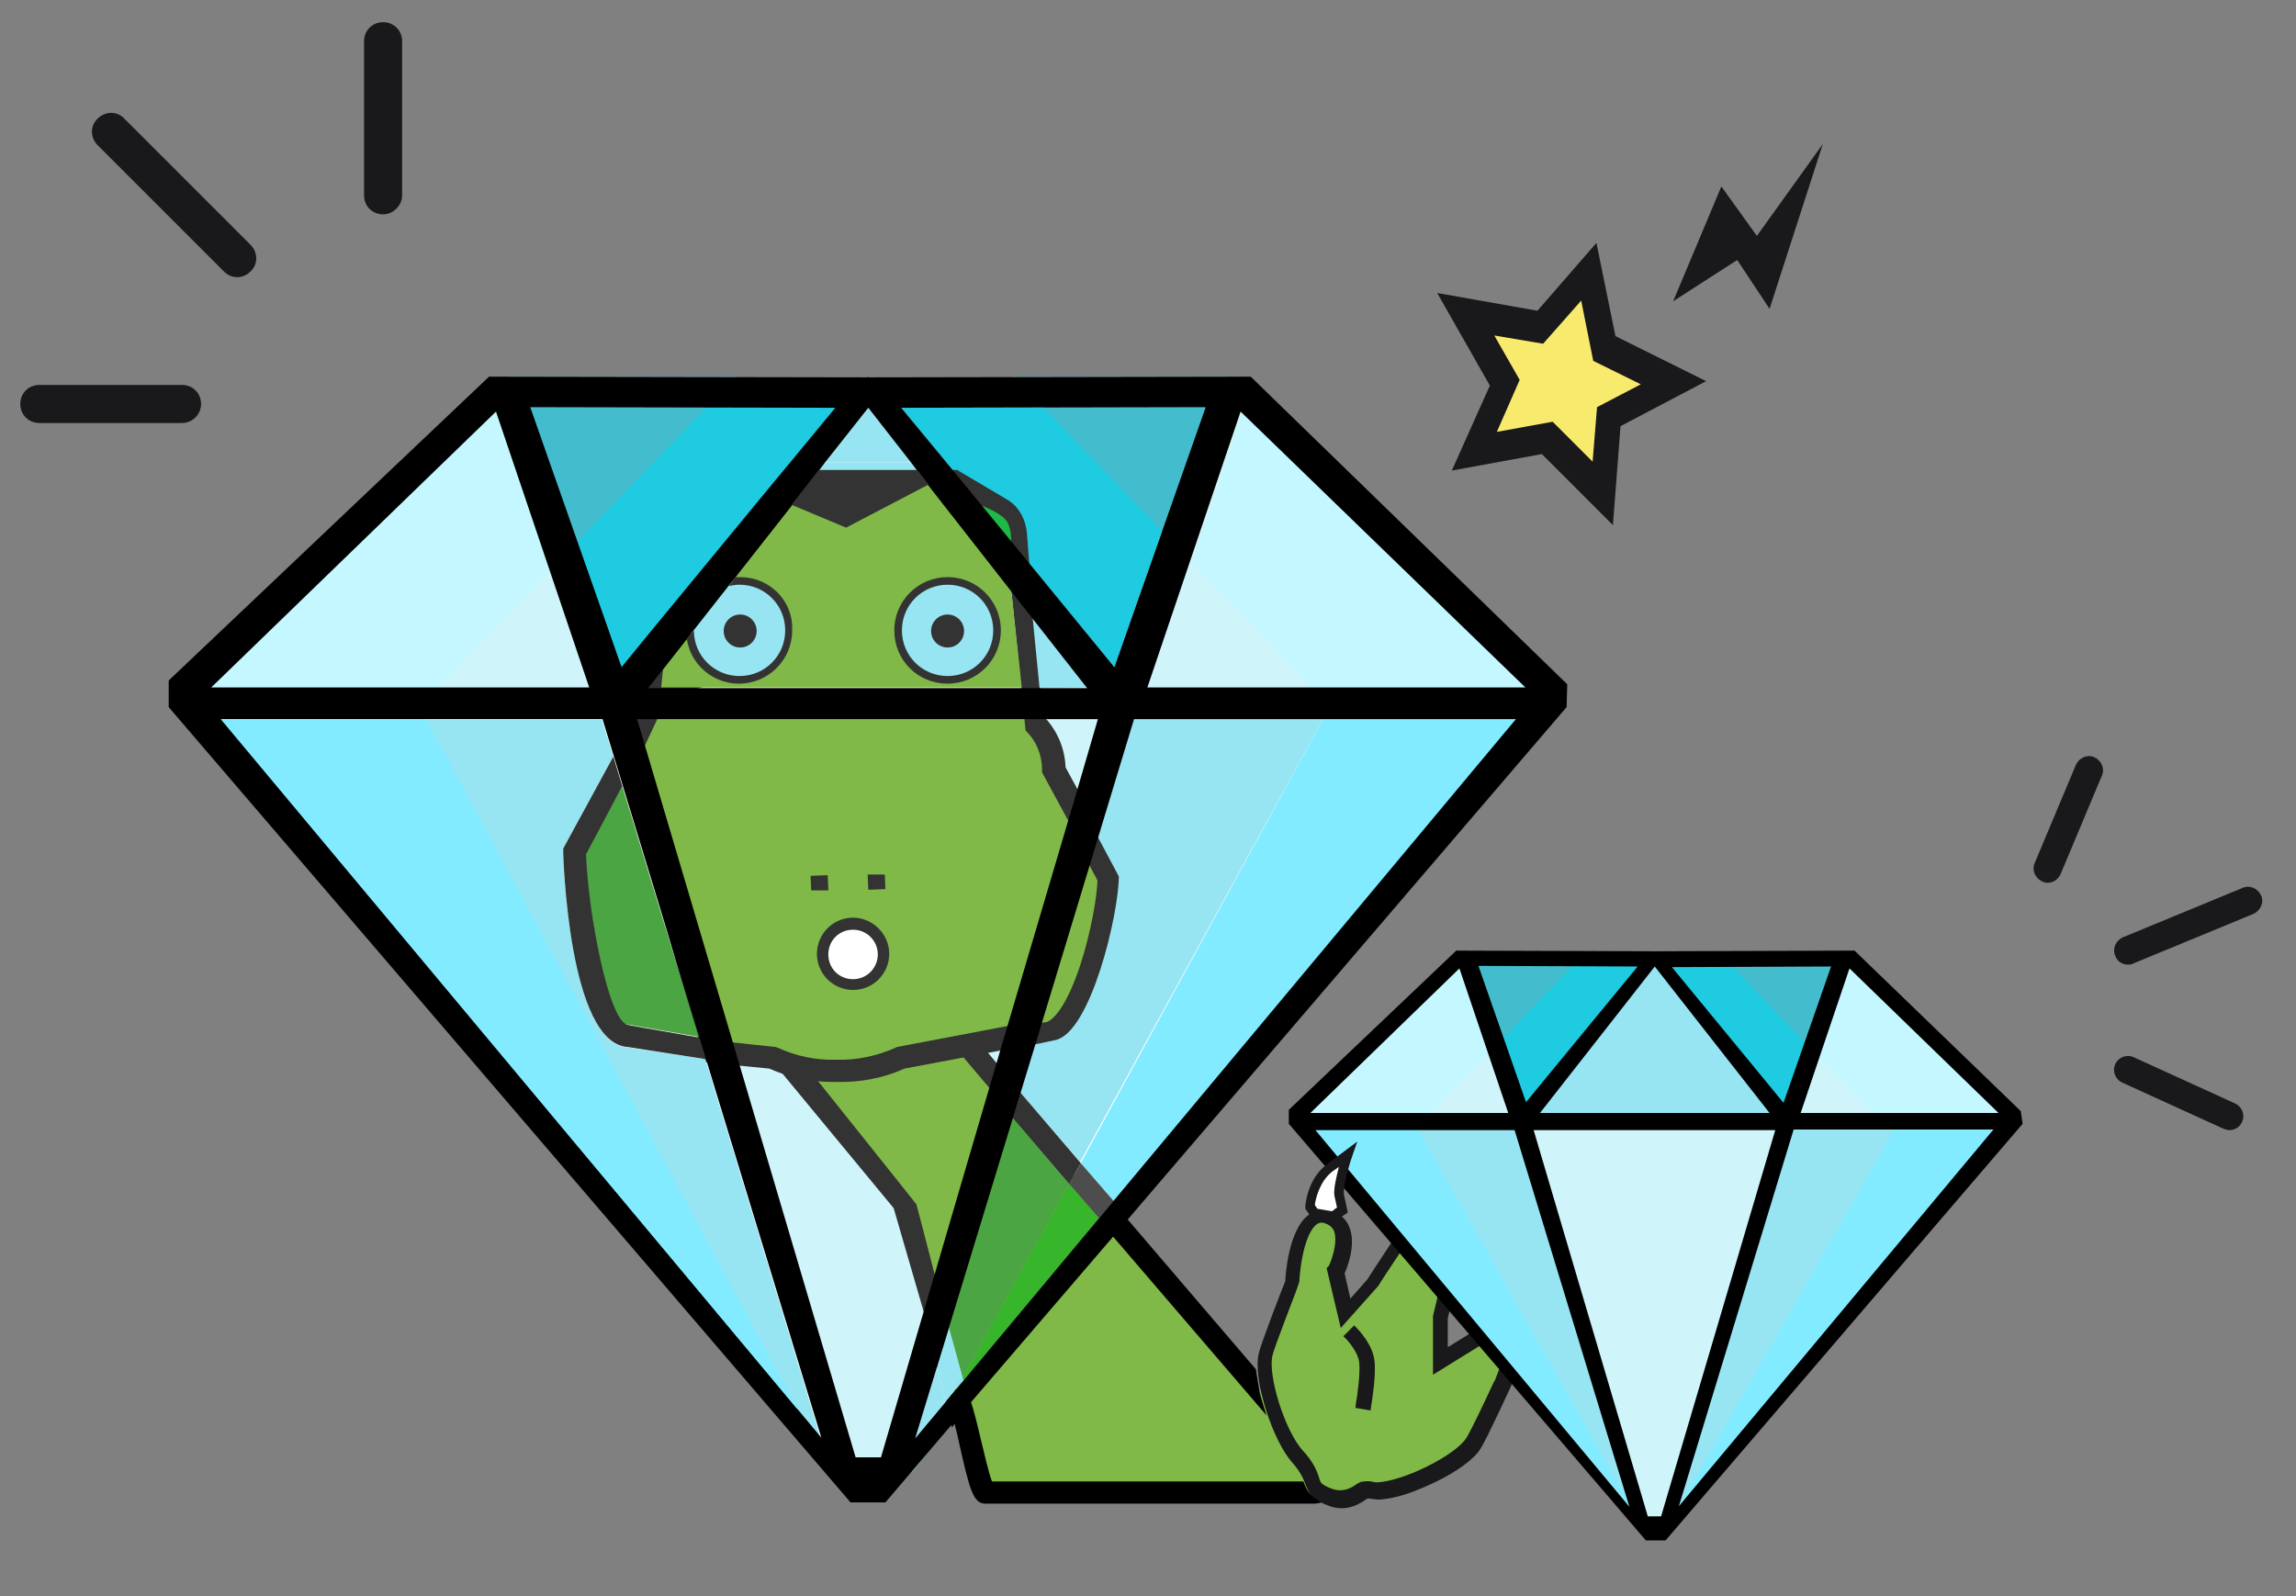 <?xml version="1.0" encoding="UTF-8"?>
<svg enable-background="new 0 0 362 251.7" version="1.1" viewBox="0 0 362 251.7" xml:space="preserve" xmlns="http://www.w3.org/2000/svg">
<rect x="0" y="0" width="362" height="251.7" fill="#808080" stroke="none"/>
<style type="text/css">
	.st0{fill:#FFFFFF;}
	.st1{fill:#80B947;}
	.st2{fill:#19181B;}
	.st3{stroke:#000000;stroke-width:2.005;stroke-miterlimit:10;}
	.st4{fill:#FFFFFF;stroke:#19181B;stroke-width:1.527;stroke-miterlimit:10;}
	.st5{fill:#19181B;stroke:#19181B;stroke-width:1.527;stroke-miterlimit:10;}
	.st6{fill:#1ECBE1;}
	.st7{fill:#333333;}
	.st8{fill:#1EB947;}
	.st9{fill:#FFFFFF;stroke:#000000;stroke-width:0.809;stroke-miterlimit:10;}
	.st10{fill:#FFFFFF;stroke:#000000;stroke-width:3;stroke-miterlimit:10;}
	.st11{fill:#CFF4F9;}
	.st12{fill:#43BDCD;}
	.st13{fill:#C4F7FF;}
	.st14{fill:none;}
	.st15{fill:#97E4F2;}
	.st16{fill:none;stroke:#333333;stroke-width:3;stroke-miterlimit:10;}
	.st17{fill:#80B947;stroke:#333333;stroke-width:3.511;stroke-miterlimit:10;}
	.st18{fill:#4CA543;}
	.st19{fill:#82EBFF;}
	.st20{fill:#37B52B;}
	.st21{fill:#4D4D4D;}
	.st22{fill:#F7EA6D;}
	.st23{fill:#FFFFFF;stroke:#000000;stroke-width:0.424;stroke-miterlimit:10;}
	.st24{fill:#FFFFFF;stroke:#000000;stroke-width:1.571;stroke-miterlimit:10;}
	.st25{fill:none;stroke:#FF0000;stroke-width:0.2;stroke-miterlimit:10;}
</style>

	
		<polygon class="st0" points="29 109.1 78.7 60.9 196.3 62.1 244.2 109.9 139 235.3 135.9 235.3"/>
	
	<path class="st1" d="m240.9 205.3c-4.2-2.3-7 5.1-7 5.1l-6.8 4.2v-6.9l3.4-14.2s2.7-4.9 0.8-7.3c0 0-1.1-0.4-1.6-0.6-0.7-0.3-1.5-0.6-1.5-0.6-3.5 0.6-4.5 6.3-4.5 6.3s-6.5 9.7-7.3 11l-4.3 4.8-1.6-6.7s3.4-7.1-1.2-8.6c-5.1-1.7-5.8 10.2-5.8 10.2s-3.9 10-4.2 11.4c-0.4 1.7 0 4.7 1 7.7l-41.8-48.8-10.8 36.7 3.1 11.9c1-1.4 3.4 14.7 4.7 14.4h51.7c0.3 0 0.5 0 0.7-0.1 0.4 0.3 0.9 0.5 1.7 0.8 1.6 0.6 3.2 0.4 5-0.9l0.3-0.2c0.9-0.3 1.3 0.1 2.2 0 4.4-0.2 13.1-4.4 15.1-7.5 0.8-1.2 5.3-11 5.3-11s8.1-8.6 3.4-11.1z"/>


	
		
			
				<circle class="st0" cx="113.8" cy="97.9" r="8.4"/>
				<path class="st2" d="m113.8 90.1c4.3 0 7.8 3.5 7.8 7.8s-3.5 7.8-7.8 7.8-7.8-3.5-7.8-7.8 3.5-7.8 7.8-7.8m0-1.2c-5 0-9.1 4.1-9.1 9.1s4.1 9.1 9.1 9.1 9.1-4.1 9.1-9.1c0-5.1-4.1-9.1-9.1-9.1z"/>
			
		
		
			
				<circle class="st0" cx="149.3" cy="97.9" r="8.4"/>
				<path class="st2" d="m149.3 90.1c4.3 0 7.8 3.5 7.8 7.8s-3.5 7.8-7.8 7.8-7.8-3.5-7.8-7.8 3.5-7.8 7.8-7.8m0-1.2c-5 0-9.1 4.1-9.1 9.1s4.1 9.1 9.1 9.1 9.1-4.1 9.1-9.1c0-5.1-4.1-9.1-9.1-9.1z"/>
			
		
		
			
				<polygon class="st2" points="135.7 142.4 135.6 139.9 138.6 139.8 138.7 142.4"/>
			
			
				<polygon class="st2" points="125.9 142.6 125.8 140 128.8 140 128.9 142.5"/>
			
		
		<circle class="st3" cx="113.8" cy="98.1" r="1.8"/>
		<circle class="st3" cx="149.3" cy="98.1" r="1.8"/>
		
			<path class="st0" d="m133.1 158.7c-2.9 0-5.2-2.3-5.2-5.2s2.3-5.2 5.2-5.2 5.2 2.3 5.2 5.2c0 2.8-2.4 5.2-5.2 5.2z"/>
			<path d="m133.1 149.2c2.3 0 4.2 1.9 4.2 4.2s-1.9 4.2-4.2 4.2-4.2-1.9-4.2-4.2 1.8-4.2 4.2-4.2m0-2c-3.4 0-6.2 2.8-6.2 6.2s2.8 6.2 6.2 6.2 6.2-2.8 6.2-6.2-2.8-6.2-6.2-6.2z"/>
		
	
	
		
			<path class="st2" d="m28.7 66.7h-22.5c-1.7 0-3-1.3-3-3s1.3-3 3-3h22.5c1.7 0 3 1.3 3 3 0 1.6-1.3 3-3 3z"/>
		
		
			<path class="st2" d="m37.4 43.7c-0.8 0-1.5-0.3-2.1-0.9l-19.9-19.9c-1.2-1.2-1.2-3.1 0-4.2 1.2-1.2 3.1-1.2 4.2 0l19.9 19.9c1.2 1.2 1.2 3.1 0 4.2-0.6 0.6-1.3 0.9-2.1 0.9z"/>
		
		
			<path class="st2" d="m60.4 33.8c-1.7 0-3-1.3-3-3v-24.3c0-1.7 1.3-3 3-3s3 1.3 3 3v24.3c0 1.6-1.4 3-3 3z"/>
		
	
	
		
			<polygon class="st4" points="226.6 183.1 233.6 175.6 233.6 185.8 232.4 185.3 230.8 186.9 228.1 186 228.2 183.7"/>
			<path class="st5" d="m232.5 185.8-1.6 1.6-3.3-1.1 0.1-2.3-1.9-0.7 8.2-8.7 0.1 11.9-1.6-0.7zm0.7-0.7v-8.4l-5.7 6.1 1.3 0.5-0.1 2.3 2.2 0.7 1.6-1.6 0.7 0.4z"/>
		
		
			<path class="st5" d="m242.8 207.2c-0.2-1-0.7-1.8-1.7-2.3s-2.1-0.6-3.1-0.2h-0.1c-2.5 1-4.1 4.6-4.4 5.4l-6 3.7v-6l3.4-14.1c0.3-0.6 2.7-5.2 0.8-7.7l-0.1-0.1h-0.1s-1.1-0.4-1.6-0.6c-0.7-0.3-1.5-0.6-1.5-0.6h-0.1-0.1c-3.6 0.6-4.7 5.8-4.8 6.6-0.7 1-6.4 9.6-7.2 10.9l-3.7 4.2-1.3-5.7c0.4-0.8 1.9-4.5 0.8-7-0.4-1-1.2-1.7-2.3-2-1-0.3-2-0.2-2.8 0.4-3 2-3.5 9.3-3.5 10.1-0.4 0.9-3.9 10-4.2 11.4-0.4 1.7 0 4.9 1.1 8.4s2.6 6.5 4 8.1c1.5 1.7 1.9 2.8 2.2 3.6 0.5 1.3 0.8 2.1 3.2 3 1.8 0.7 3.5 0.4 5.4-1l0.2-0.1c0.4-0.1 0.7-0.1 1.1 0 0.3 0 0.6 0.1 1 0.1 1.6-0.1 3.8-0.6 6.1-1.6 0.8-0.3 1.6-0.7 2.5-1.1 3.3-1.6 5.9-3.5 6.8-5 0.8-1.2 4.9-10 5.3-11 0.4-0.9 5.3-6.3 4.7-9.8zm-5.6 9-0.1 0.1c0 0.1-4.5 9.8-5.3 10.9-1.8 2.9-10.4 7.2-14.7 7.3-0.3 0-0.5 0-0.8-0.1-0.4-0.1-0.9-0.1-1.5 0l-0.4 0.2c-1.6 1.2-3.1 1.4-4.6 0.9-2.1-0.8-2.3-1.3-2.6-2.4-0.3-0.9-0.8-2.2-2.4-3.9-2.9-3.2-5.8-12.3-4.9-15.7 0.3-1.4 4.2-11.3 4.2-11.4v-0.1-0.1c0-0.1 0.4-7.6 3.1-9.5 0.6-0.4 1.3-0.5 2-0.2 0.9 0.3 1.4 0.8 1.8 1.5 1 2.4-0.8 6.4-0.9 6.4l-0.1 0.1 1.8 7.6 4.9-5.5c0.7-1.2 7.2-10.9 7.3-10.9l0.1-0.1v-0.1c0-0.1 0.9-5.3 4-5.9 0.2 0.1 0.8 0.3 1.4 0.6 0.4 0.2 1.2 0.5 1.5 0.6 1.5 2.2-0.9 6.7-0.9 6.7v0.1l-3.4 14.3v0.1 7.7l7.6-4.7 0.1-0.1s1.6-4.1 3.9-5h0.1c0.8-0.3 1.5-0.2 2.3 0.2 0.7 0.4 1.1 0.9 1.2 1.6 0.5 3.2-4.6 8.7-4.7 8.8z"/>
		
		
			<path class="st4" d="m242.2 205.9 1.1-0.4s1.9-3.5 0.7-6.9c-1.3-3.3-1.3-3.3-1.3-3.3s-1.3 5.1-2.4 6.2c-1 1.1-1.6 1.7-1.6 1.7l0.7 1.7 2.8 1z"/>
			<path class="st5" d="m239.2 205.2-0.9-2.2 0.2-0.2s0.6-0.6 1.6-1.7c0.7-0.7 1.7-3.9 2.2-6l0.4-1.4 1.7 4.6c1.3 3.5-0.6 7.1-0.7 7.2l-0.1 0.1-1.4 0.6-3-1zm4.4-6.4-0.8-2c-0.5 1.6-1.3 4.2-2.1 5l-1.4 1.4 0.5 1.3 2.4 1 0.8-0.3c0.3-0.7 1.6-3.7 0.6-6.4z"/>
		
		<path class="st2" d="m216.7 214.5c-0.3-2.5-2.5-4.8-2.7-5l-0.5-0.5-1.7 1.7 0.5 0.5s1.8 1.9 2 3.6-0.3 5.3-0.5 6.4l-0.1 0.8 2.4 0.4 0.1-0.8c0.1-0.5 0.8-4.9 0.5-7.1z"/>
	


	<polygon class="st6" points="190.1 64.2 142.1 64.3 150.1 74.1 160.7 87 175.7 105.2"/>
	<path class="st7" d="m149.6 77.3h0.4l7.2 4.2c0.9 0.6 1.4 1.6 1.5 2.7l0.4 5.9 0.2 3.3c0.2 0.1 2.8 1.3 3.4 1.5l-0.1-1.9-0.7-9c-0.2-2.1-1.2-4-2.9-5.1l-8.1-4.8h-3.7c0.2 0.4 2.4 3.2 2.4 3.2z"/>
	<path class="st8" d="m159.4 85.6s0.2-1.9-0.6-3.3-4.1-2.6-4.1-2.6l4.7 5.9z"/>
	
		
			<polygon class="st11" points="135.9 235.3 98.5 111.9 175.3 111.9 137.9 235.3"/>
			<polygon class="st11" points="178.8 109.9 194.9 62.1 244.2 109.9"/>
			<polygon class="st11" points="29.6 109.9 78.9 62.1 95 109.9"/>
			<polygon class="st6" points="81.6 60.9 134.8 61 97.5 108.3"/>
			<polygon class="st12" points="80.2 59.4 116.1 59.4 89.9 86.6"/>
			
				<polygon class="st13" points="68.3 109.2 87.9 88.8 78.7 60.9 29 109.1"/>
			
			
				<path class="st14" d="m131.8 168.8c-3.4 0.1-6.9-0.6-10.1-2l-5.7-0.9 18.9 63.9h4l19.3-65.5-16.2 2.4c-3.2 1.5-6.7 2.2-10.2 2.1z"/>
				<polygon class="st1" points="147.2 201.7 144.5 189.9 127.8 169.7 153.1 165.8 156.6 170.3 147 202.2"/>
				<path class="st14" d="m101.1 113.4h-0.6l0.2 0.5c0.1-0.1 0.3-0.2 0.4-0.5z"/>
				<path class="st14" d="m105.8 77.8 6.8-4.8h12l7.1-8.6-48-0.1 14.4 41 4-4.9 1.3-18.3c0.1-1.8 1-3.3 2.4-4.3z"/>
				<path class="st14" d="m166.1 121.4 3.1 5.7 4-13.7h-10.7v0.1c2.3 2 3.6 4.8 3.6 7.9z"/>
				<polygon class="st14" points="78.2 64.9 33.3 108.4 92.9 108.4"/>
				<polygon class="st14" points="240.5 108.4 195.6 64.9 180.8 108.4"/>
				
					<path class="st1" d="m166.1 121.4c0-3.1-1.4-6-3.5-7.9v-0.1h-61.5v0.1c-0.1 0.1-3.4-0.2-3.6-0.1l14.9 52.4 9.3 0.9c3.2 1.5 6.7 2.1 10.1 2 3.4 0.1 6.9-0.6 10.1-2l19.3-3.7 9.5-33.2-4.6-8.4z"/>
					<path class="st7" d="m131.2 170.6c-3.4 0-6.8-0.7-9.9-2.1l-10.2-1-15.5-54.5 31.3-38.6 35.8 17.1 1.7 21.3c2.2 2.2 3.5 5.1 3.6 8.2l4.8 8.8-10 34.9-20.2 3.8c-3.3 1.5-7 2.2-10.7 2.1h-0.7zm0.6-3.5c3.3 0.1 6.5-0.6 9.4-1.9l0.2-0.1 18.4-3.5 9-31.5-4.5-8.3v-0.4c0-2.3-0.9-4.6-2.6-6.2l-2.3-22.5c-0.4 0.1-60.4 19.4-60.4 19.4l14.9 52.1 8.4 0.9 0.3 0.1c2.8 1.3 6 2 9.2 1.9z"/>
				
				<polygon class="st15" points="132.2 72.9 133.2 72.9 143.7 72.9 136.9 64.3 130.1 72.9 131.3 72.9"/>
				<polygon class="st15" points="162.8 97.3 163.9 108.5 171.5 108.4"/>
				<polygon class="st1" points="146.1 76.1 133.3 83.1 125 79.5 102.3 108.4 161.1 108.4 159.4 92.7"/>
				<polygon class="st15" points="143.7 72.9 133.2 72.9 132.2 72.9 131.3 72.9 130.1 72.9 129.2 74.1 144.6 74.1"/>
				<polygon class="st15" points="146.1 76.1 144.6 74.1 129.2 74.1 125 79.5 133.3 83.1"/>
				<polyline class="st16" points="100.1 117.4 102.3 112.7 103.3 102.9"/>
				<path class="st17" d="m164.6 163c6 0 10.2-18.9 10.2-24.6l-4-7.5-10.2 32.7 4-0.6z"/>
				<path class="st15" d="m34.8 113.4 94.6 113.4-18.2-59.8-12.7-1.9c-7.9-1.1-9.7-25.6-9.7-31.3l7.9-14.5-1.8-5.8h-60.1z"/>
				
					
						<polygon class="st7" points="145.8 207.4 140.9 190.5 122.8 168.6 127.8 169 144.5 189.9 148.1 203.8"/>
					
					
						<polygon class="st7" points="156.2 171.8 151.8 166.6 155.6 165.8 157.6 168.2"/>
					
				
				
					<path class="st18" d="m98.7 161.5 11.5 2-12.1-39.5-5.8 10.6c0.1 5.8 3.1 26.3 6.4 26.9z"/>
					<path class="st7" d="m111.2 167-12.2-1.9c-9.4-0.5-10.2-30.4-10.2-30.7v-0.6l7.9-14.5 14.5 47.7zm-18.8-32.3c0.3 8.8 3.5 26.4 6.6 26.9l0.4 0.1 10.8 1.9-12.1-39.6-5.7 10.7z"/>
				
				<polygon points="149.7 74.1 149.3 74.1 149.4 74.3"/>
				
					
						<circle class="st15" cx="116.7" cy="99.3" r="7.8"/>
					
					
						
							
								<circle class="st15" cx="149.4" cy="99.3" r="7.8"/>
							
							<path class="st7" d="m149.4 92.2c4 0 7.2 3.2 7.2 7.2s-3.2 7.2-7.2 7.2-7.2-3.2-7.2-7.2 3.2-7.2 7.2-7.2m0-1.2c-4.6 0-8.4 3.7-8.4 8.4s3.7 8.4 8.4 8.4c4.6 0 8.4-3.7 8.4-8.4s-3.8-8.4-8.4-8.4z"/>
						
					
					
						
							<polygon class="st7" points="136.9 140.3 136.8 137.9 139.5 137.9 139.6 140.2"/>
						
						
							<polygon class="st7" points="127.9 140.4 127.8 138.1 130.5 138 130.6 140.4"/>
						
					
					<circle class="st7" cx="116.7" cy="99.5" r="2.6"/>
					<circle class="st7" cx="149.4" cy="99.5" r="2.6"/>
					
						<path class="st0" d="m134.5 155.3c-2.7 0-4.8-2.2-4.8-4.8 0-2.7 2.2-4.8 4.8-4.8s4.8 2.2 4.8 4.8-2.2 4.8-4.8 4.8z"/>
						<path class="st7" d="m134.5 146.6c2.1 0 3.9 1.7 3.9 3.9 0 2.1-1.7 3.9-3.9 3.9s-3.9-1.7-3.9-3.9 1.7-3.9 3.9-3.9m0-1.9c-3.2 0-5.7 2.6-5.7 5.7 0 3.2 2.6 5.7 5.7 5.7 3.2 0 5.7-2.6 5.7-5.7s-2.6-5.7-5.7-5.7z"/>
					
					
						<polygon class="st12" points="195.7 59.4 159.8 59.4 186 86.6"/>
						<polygon class="st13" points="207.6 109.2 188 88.8 197.3 60.9 246.9 109.1"/>
						
							<path class="st14" d="m154.8 227.1c0.5 2.1 1.2 5.1 1.7 6.4h50.8c0.4 0 0.5-0.2 0.6-0.4 0.1-0.1 0.1-0.4-0.1-0.7l-32.9-38.4-21.8 26.6c0.5 1.3 0.9 3.2 1.7 6.5z"/>
							<polygon class="st14" points="159.4 176 149.6 209 149.6 209.3 159.7 176.3"/>
							<polygon points="149.6 209 159.4 176 159.7 176.3 160.9 172.3 157.9 168.8 145.9 209 147.7 215.7 149.6 209.3"/>
							<polygon points="149.1 221 149.3 221.8 150.9 218.8"/>
							<polygon class="st15" points="144.3 226.8 149.1 221 147.7 215.7"/>
							<polygon class="st18" points="159.7 176.3 149.6 209.3 151.8 217.3 168.6 186.7"/>
							<path class="st15" d="m208.6 113.4h-29.8l-5.7 18.6 3.3 6.2c0 5.8-4.4 24.6-10 25.8l-3.3 0.7-2.3 7.5 9.5 11 38.3-69.8z"/>
							<polygon class="st15" points="151.8 217.3 149.6 209.3 147.7 215.7 149.1 221 150.9 218.8"/>
							<polygon class="st7" points="168.6 186.7 170.4 183.4 160.9 172.3 159.7 176.3"/>
							<polygon class="st19" points="143.7 232.2 150 224.4 149.3 221.8"/>
							<polygon class="st19" points="177.2 191.3 241.1 113.4 239.1 113.4 175.6 189.4"/>
							<path class="st19" d="m151.9 217.7 0.5 1.8c0.3 0.3 0.5 0.6 0.7 1.1l21.8-26.6-1.6-1.9-21.4 25.6z"/>
							<polygon class="st19" points="173.3 192.1 174.9 194.1 177.2 191.3 175.6 189.4"/>
							<path class="st19" d="m152.4 219.5-0.5-1.8-0.9 1.1-1.6 3 0.7 2.6 3.1-3.7c-0.4-0.5-0.6-0.9-0.8-1.2z"/>
							<polygon class="st20" points="168.6 186.7 151.8 217.3 151.9 217.7 173.3 192.1"/>
							<polygon class="st19" points="175.6 189.4 239.1 113.4 208.6 113.4 170.4 183.4"/>
							<polygon class="st21" points="175.6 189.4 170.4 183.4 168.6 186.7 173.3 192.1"/>
							<polygon class="st19" points="150.9 218.8 151.9 217.7 151.8 217.3"/>
						
					
				
				
					<path d="m197.2 59.4h-2.7-0.2l-57.3 0.1-0.1-0.1-0.1 0.1-57.3-0.1h-2.4l-50.5 47.9v4.2l107.5 125.4h5.5l10.4-12.2 0.1 0.4 0.4-0.6c0.3 1.1 0.6 2.4 0.8 3.4 1.5 6.6 2.1 9.2 4 9.2h0.3 51.6c0.3 0 0.9-0.1 1.2-0.2-0.2-0.1-0.7-0.3-1.6-1.1s-1.2-2-1.3-2.2h-49.1c-0.5-1.3-1.2-4.3-1.7-6.4-0.7-3-1.2-4.9-1.6-6.1l22.4-26.1 24.2 28.2c-0.3-1-0.6-1.7-1.1-3.7-0.2-1-0.6-3.6-0.6-3.6l-20.2-23.6 69.2-80.8 0.1-3.6-49.9-48.5zm-7.1 4.8-14.4 41-15-18.3-11.5-14-7.1-8.6 48-0.1zm-53.2 0.1 6.8 8.7 2.4 3.2 15.1 19.3 10.2 13h-69.2l22.8-29 4.2-5.4 0.9-1.2 6.8-8.6zm-5.2 0-7.1 8.6-1 1.2-2.9 3.5-18.7 22.7-4 4.9-14.4-41 48.1 0.1zm-53.5 0.6 14.7 43.5h-59.6l44.9-43.5zm-43.3 48.5h60.1l2.5 8.2 13.2 43.4 18.8 61.7-94.6-113.3zm104 116.4h-4l-18.9-63.9-15.4-52-0.2-0.5h72.7l-4 13.7-11 37.2-19.2 65.5zm5.4-3 19.3-63.3 9.1-30 6.1-20.1h60.2l-94.7 113.4zm36.6-118.4 14.7-43.5 44.9 43.5h-59.6z"/>
				
			
			<polygon class="st19" points="34.8 113.4 125.8 222.3 67.2 113.4"/>
		
		
			<polygon class="st2" points="279 48.7 273.9 41 263.8 47.5 271.4 29.4 277 37.2 287.4 22.7"/>
		
		
			<polygon class="st22" points="252.7 77.9 243.9 69.1 232.4 71.2 237.2 60.4 231.1 49.5 242.8 51.6 250.5 42.9 252.9 55 263.8 60.5 253.6 65.8"/>
			<path class="st2" d="m228.9 74.2 6-13.4-8.3-14.6 15.8 2.8 9.3-10.7 3 14.7 14.3 7.1-13.5 7.1-1.2 15.6-11.2-11.2-14.2 2.6zm6.7-21.3 4 7-3.6 8.2 8.8-1.6 6.3 6.3 0.7-8.6 6.9-3.6-7.5-3.7-1.9-9.5-6 6.8-7.7-1.3z"/>
		
	
	
		
			
				<polygon class="st11" points="260.4 242 240.8 177.4 281 177.4 261.4 242"/>
				<polygon class="st15" points="241.1 176.3 260.9 151.1 280.6 176.3"/>
				<polygon class="st15" points="282.3 177.4 317.3 177.4 262.9 240.9"/>
				<polygon class="st11" points="282.8 176.3 291.2 151.3 317 176.3"/>
				<polygon class="st6" points="262 150.7 289.8 150.6 281.5 175.5"/>
				<polygon class="st15" points="204.4 177.4 239.5 177.4 258.8 240.9"/>
				<polygon class="st11" points="204.7 176.3 230.5 151.3 238.9 176.3"/>
				<polygon class="st6" points="231.9 150.6 259.8 150.7 240.3 175.5"/>
			
		
		
			
				<path class="st2" d="m322.8 139.2c-0.3 0-0.6-0.1-0.8-0.2-1.1-0.5-1.7-1.8-1.2-2.9l6.5-15.5c0.5-1.1 1.8-1.7 2.9-1.2s1.7 1.8 1.2 2.9l-6.5 15.5c-0.4 0.9-1.2 1.4-2.1 1.4z"/>
			
			
				<path class="st2" d="m335.5 152.1c-0.9 0-1.7-0.5-2-1.4-0.5-1.1 0.1-2.4 1.2-2.9l18.9-7.8c1.1-0.5 2.4 0.1 2.9 1.2s-0.1 2.4-1.2 2.9l-18.9 7.8c-0.3 0.2-0.6 0.2-0.9 0.2z"/>
			
			
				<path class="st2" d="m351.5 178.2c-0.3 0-0.6-0.1-0.9-0.2l-16-7.3c-1.1-0.5-1.6-1.8-1.1-2.9s1.8-1.6 2.9-1.1l16 7.3c1.1 0.5 1.6 1.8 1.1 2.9-0.4 0.9-1.2 1.3-2 1.3z"/>
			
		
	
	<polygon class="st7" points="124.8 79.6 133.4 83.2 146.4 76.4 144.6 74.1 129.1 74.1"/>
	<path class="st7" d="m116.7 91h-0.7l-1.1 1.4c0.6-0.1 1.1-0.2 1.7-0.2 4 0 7.2 3.2 7.2 7.2s-3.2 7.2-7.2 7.2-7.2-3.2-7.2-7.2l-1.1 1.4c0.6 4 4.1 7 8.2 7 4.6 0 8.4-3.7 8.4-8.4 0.2-4.7-3.6-8.4-8.2-8.4z"/>
	<polygon class="st12" points="230.9 150.9 249.3 150.9 235.9 164.9"/>
	
		<polygon class="st13" points="224.8 176.4 234.8 166 230.1 151.7 204.7 176.4"/>
	
	<polygon class="st12" points="290 150.9 271.7 150.9 285 164.9"/>
	<polygon class="st13" points="296.1 176.4 286.1 166 290.8 151.7 316.2 176.4"/>
	<polygon class="st19" points="314.2 178.2 298.6 178.2 263.6 239.6"/>
	<polygon class="st19" points="207 178.1 257.3 237.8 223.6 178.1"/>
	<path d="m318.6 175.2-26.2-25.3h-1.4-0.1l-30 0.1v-0.1 0.1l-30-0.1h-1.3l-26.4 25.1v2.2l56.3 65.7h3.1l56.3-65.7-0.3-2zm-27-22.5 23.5 22.8h-31.2l7.7-22.8zm-2.9-0.3-7.5 21.5-17.6-21.4 25.1-0.1zm-28.9 86.7-18-60.9h38.1l-18 60.9h-2.1zm1.1-86.7 18.1 23.1h-36.2l18.1-23.1zm-2.7 0-17.6 21.4-7.5-21.5 25.1 0.1zm-28.1 0.3 7.7 22.8h-31.2l23.5-22.8zm-22.7 25.5h31.4l18.1 59.4-49.5-59.4zm57.3 59.3 18.1-59.4h31.5l-49.6 59.4z"/>
	
		<path class="st0" d="m207.2 191.3-0.7-1s0.3-4 3.1-6.1l2.9-2.1s-1.7 5-1.4 6.4 0.5 2.3 0.5 2.3l-1.5 1.1-2.9-0.6z"/>
		<path class="st2" d="m210.3 192.7-3.5-0.7-1-1.4v-0.3c0-0.2 0.3-4.4 3.4-6.7l4.8-3.6-0.8 2.3c-0.7 2-1.5 5.2-1.3 6.1 0.3 1.4 0.5 2.3 0.5 2.3l0.1 0.5-2.2 1.5zm-2.6-2.1 2.3 0.4 0.8-0.6c-0.1-0.4-0.2-1-0.4-1.8-0.2-1 0.3-3 0.7-4.6l-1 0.7c-2.1 1.6-2.7 4.5-2.8 5.3l0.4 0.6z"/>
	

</svg>

